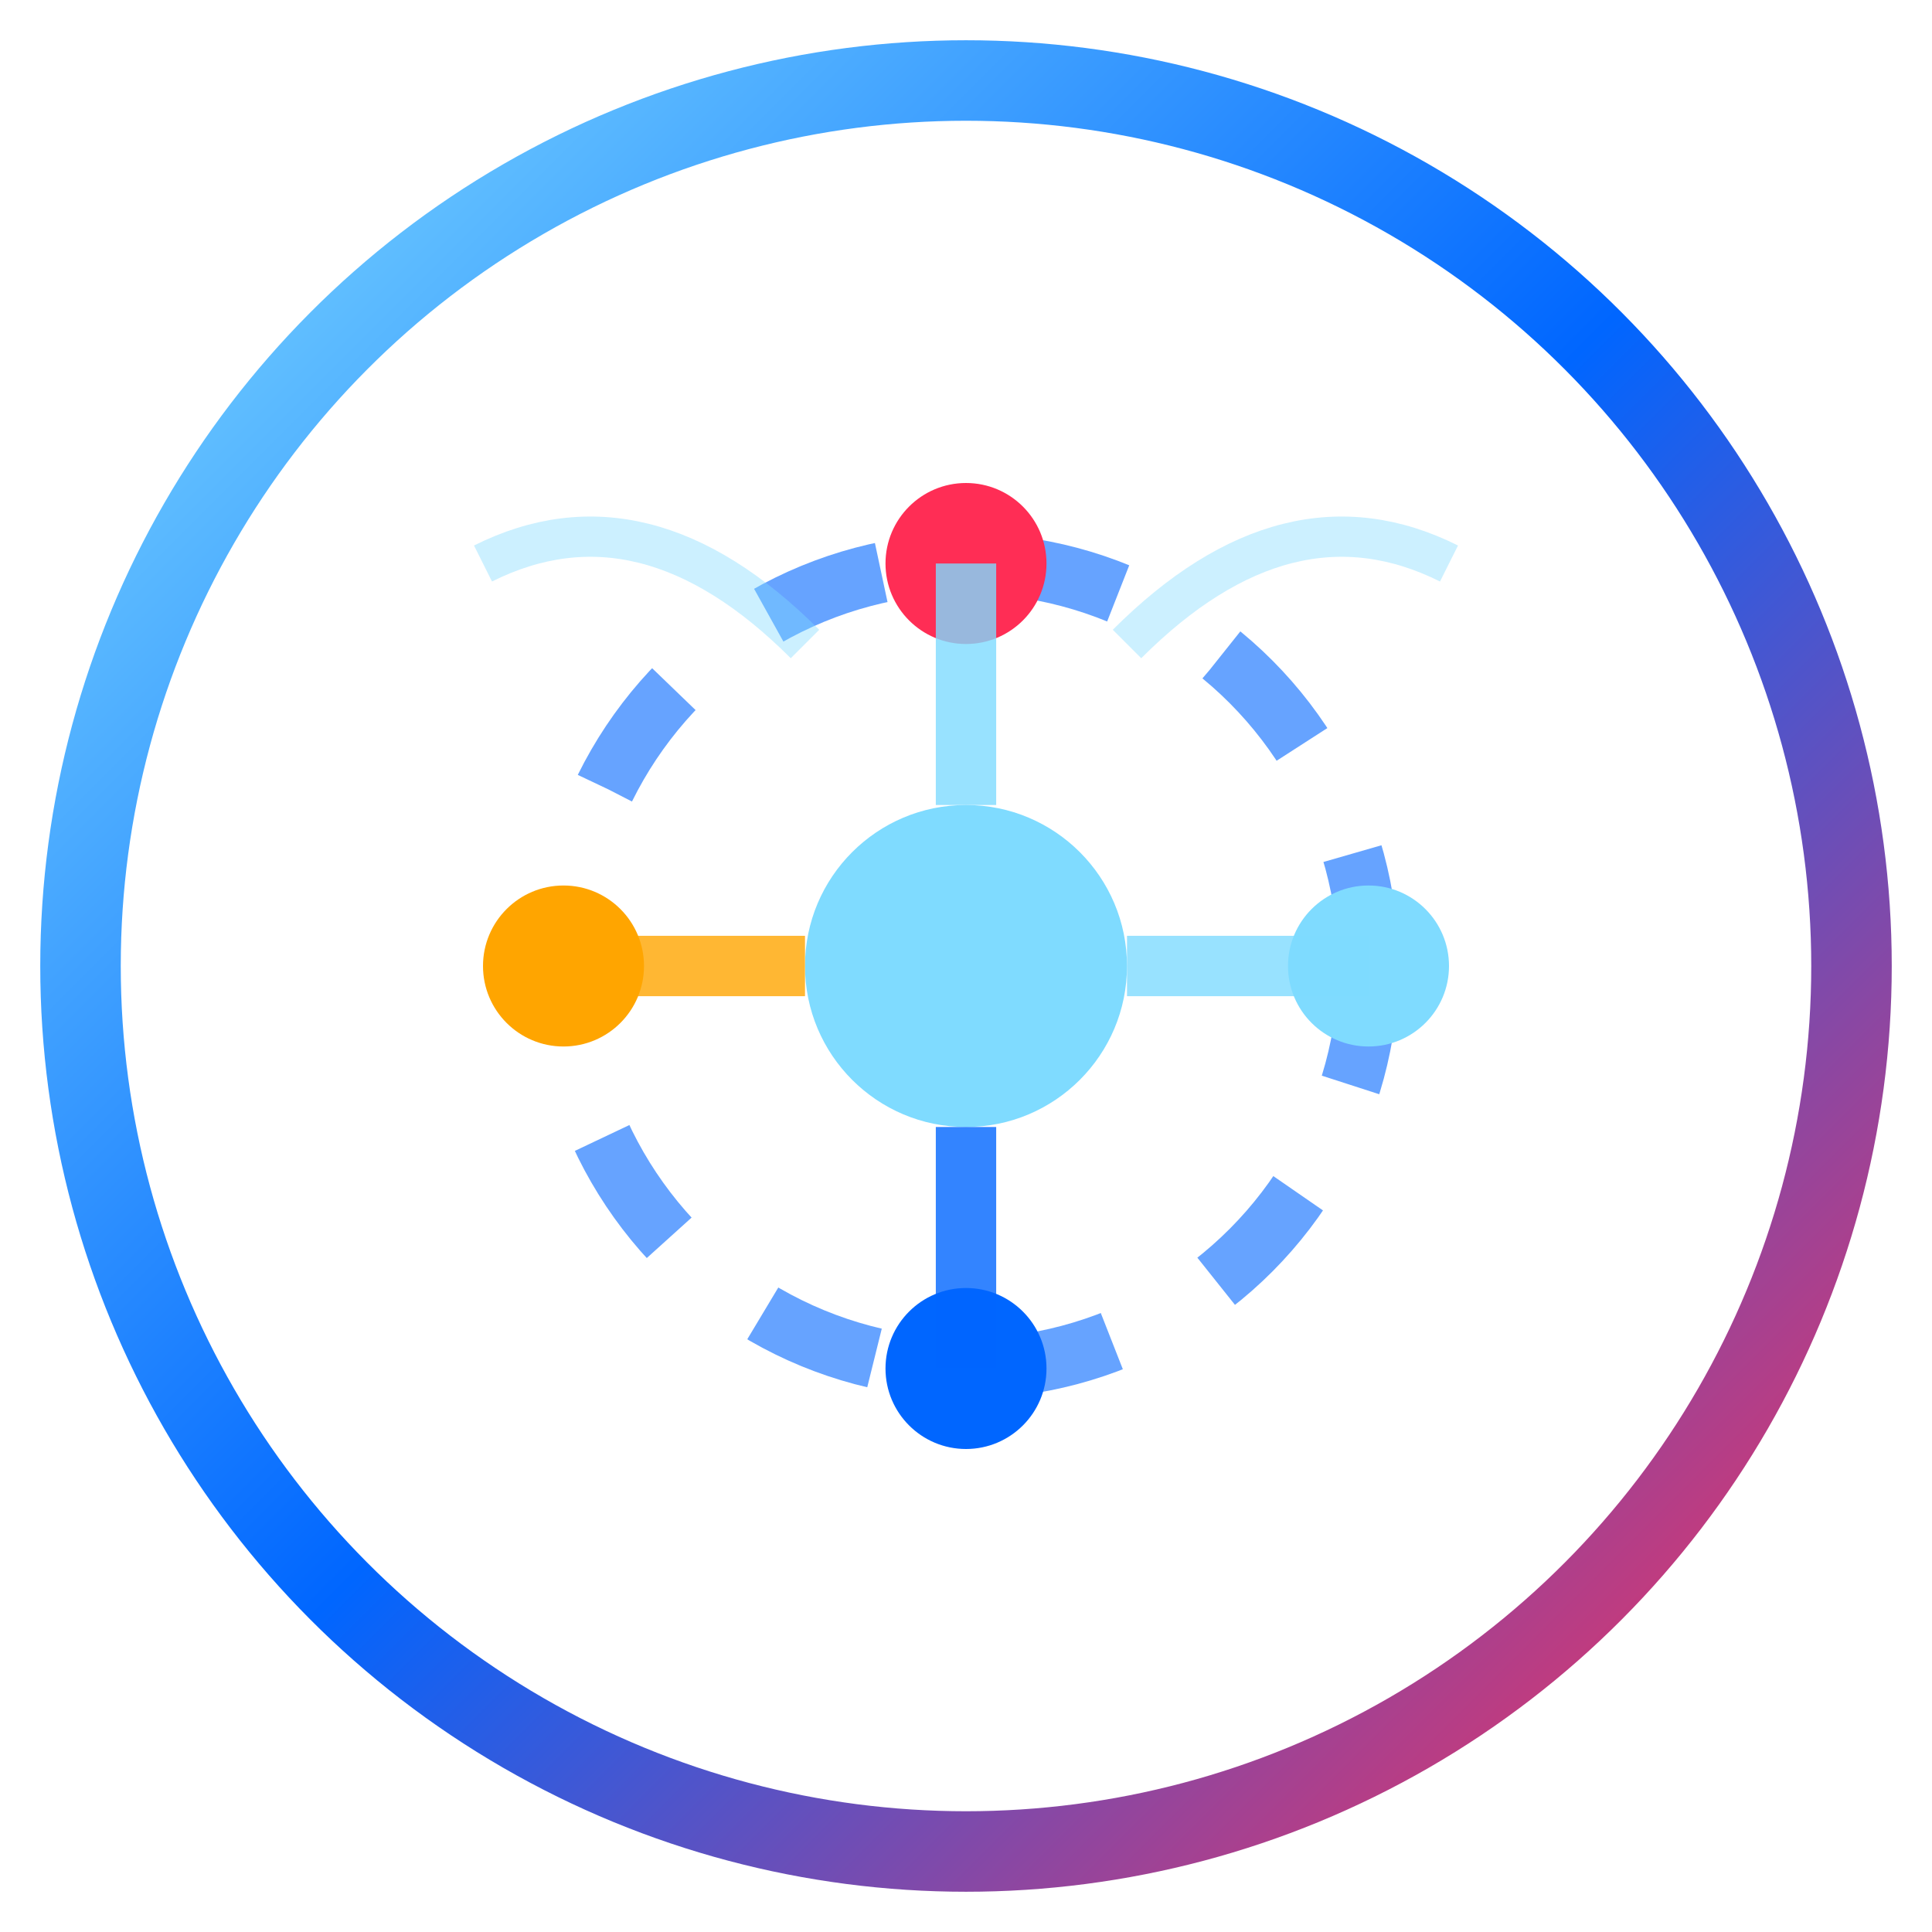 <?xml version="1.0" encoding="UTF-8"?>
<svg width="256" height="256" viewBox="0 0 48 48" fill="none" xmlns="http://www.w3.org/2000/svg">
  <!-- Outer circle - gradient border -->
  <circle cx="24" cy="24" r="22" stroke="url(#gradient-border)" stroke-width="2" fill="none" />

  <!-- Inner geometric design - satellite/rebirth symbol -->
  <g transform="translate(24, 24)">
    <!-- Center core -->
    <circle cx="0" cy="0" r="4" fill="#7FDBFF" />

    <!-- Orbital paths -->
    <circle cx="0" cy="0" r="10" stroke="#0066FF" stroke-width="1.5" stroke-dasharray="3 3" fill="none" opacity="0.6" />

    <!-- Satellite nodes -->
    <circle cx="0" cy="-10" r="2" fill="#FF2D55" />
    <circle cx="10" cy="0" r="2" fill="#7FDBFF" />
    <circle cx="0" cy="10" r="2" fill="#0066FF" />
    <circle cx="-10" cy="0" r="2" fill="#FFA500" />

    <!-- Connection lines -->
    <line x1="0" y1="-10" x2="0" y2="-4" stroke="#7FDBFF" stroke-width="1.5" opacity="0.8" />
    <line x1="10" y1="0" x2="4" y2="0" stroke="#7FDBFF" stroke-width="1.5" opacity="0.8" />
    <line x1="0" y1="10" x2="0" y2="4" stroke="#0066FF" stroke-width="1.5" opacity="0.8" />
    <line x1="-10" y1="0" x2="-4" y2="0" stroke="#FFA500" stroke-width="1.5" opacity="0.8" />

    <!-- Phoenix wing suggestion -->
    <path d="M 4 -8 Q 8 -12 12 -10" stroke="#7FDBFF" stroke-width="1" fill="none" opacity="0.4" />
    <path d="M -4 -8 Q -8 -12 -12 -10" stroke="#7FDBFF" stroke-width="1" fill="none" opacity="0.4" />
  </g>

  <!-- Gradient definitions -->
  <defs>
    <linearGradient id="gradient-border" x1="0%" y1="0%" x2="100%" y2="100%">
      <stop offset="0%" stop-color="#7FDBFF" />
      <stop offset="50%" stop-color="#0066FF" />
      <stop offset="100%" stop-color="#FF2D55" />
    </linearGradient>
  </defs>
</svg>
